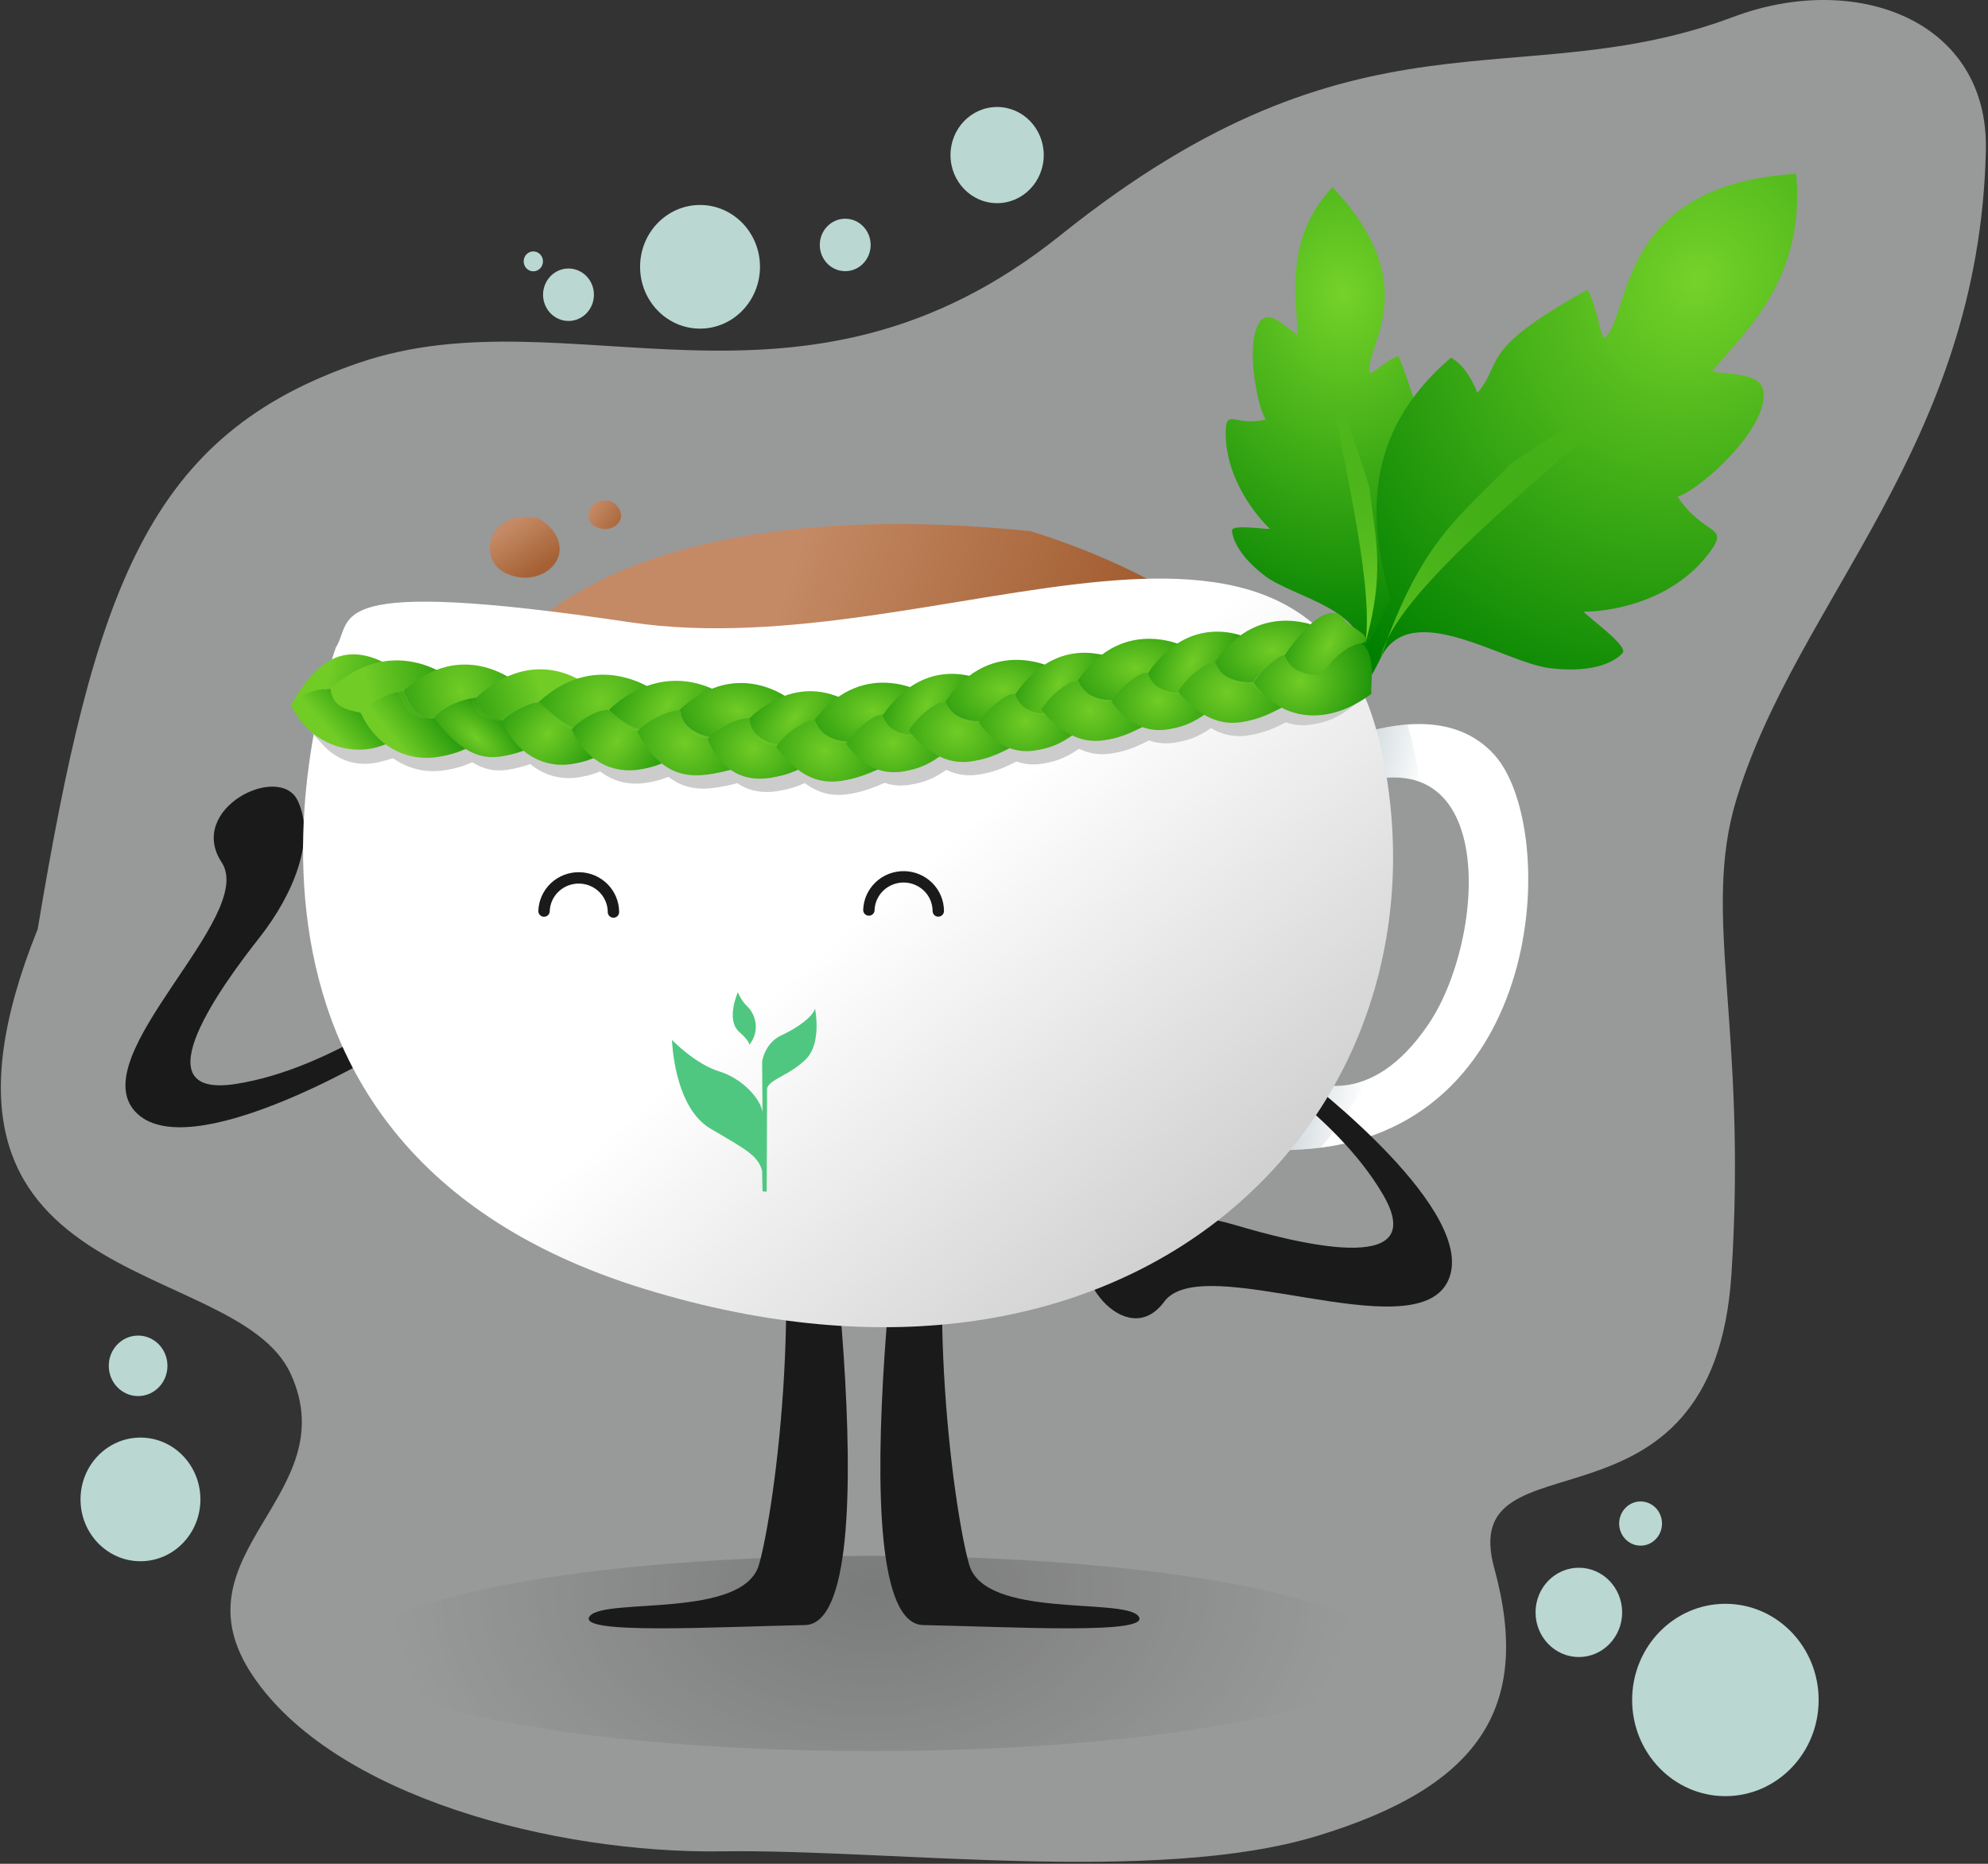 <svg width="768" height="720" viewBox="0 0 768 720" fill="none" xmlns="http://www.w3.org/2000/svg"><rect x="0" y="0" width="768" height="720" fill="#333333" stroke="none"/><path d="M14.571 358.896C36.621 226.659 57.358 167.915 138.806 140.114C220.254 112.313 309.114 171.506 409.72 90.832C525.456 -1.975 586.01 37.888 669.696 6.504C717.012 -11.241 768.31 7.775 767.178 58.042C764.602 172.396 694.431 231.302 670.838 308.705C657.154 353.595 675.103 395.831 668.897 492.116C661.949 599.904 562.321 551.308 577.262 605.799C592.203 660.29 570.807 690.436 508.702 709.282C446.596 728.128 343.264 714.241 278.986 715.186C214.708 716.131 128.861 694.186 97.486 647.091C66.11 599.996 133.687 577.812 112.362 530.851C91.037 483.89 -42.96 501.587 14.571 358.896Z" fill="#FEFFFF" fill-opacity="0.5"/><path opacity="0.2" d="M336.8 676.451C446.742 676.451 535.869 659.569 535.869 638.743C535.869 617.918 446.742 601.036 336.8 601.036C226.857 601.036 137.73 617.918 137.73 638.743C137.73 659.569 226.857 676.451 336.8 676.451Z" fill="url(#paint0_radial_1764_1624)"/><path d="M397.974 205.199C397.974 205.199 498.39 233.679 496.479 287.743C494.568 341.806 368.706 382.416 249.354 346.515C130.003 310.613 173.348 182.181 397.974 205.199Z" fill="url(#paint1_linear_1764_1624)"/><path d="M314.489 418.901C314.489 418.901 346.057 627.087 310.952 627.779C275.847 628.472 222.116 631.587 227.847 624.318C233.579 617.048 287.133 625.498 293.212 604.446C299.291 583.395 312.385 488.271 295.191 425.959C277.997 363.647 314.489 418.901 314.489 418.901Z" fill="#1A1A1A"/><path d="M353.137 418.901C353.137 418.901 321.569 627.087 356.673 627.779C391.778 628.472 445.51 631.587 439.779 624.318C434.047 617.048 380.493 625.498 374.413 604.446C368.334 583.395 355.241 488.271 372.434 425.959C389.628 363.647 353.137 418.901 353.137 418.901Z" fill="#1A1A1A"/><path d="M501.642 293.813C501.642 293.813 552.154 263.507 577.381 291.695C602.608 319.882 597.773 438.703 502.64 444.059C407.508 449.415 504.488 416.973 504.488 416.973C504.488 416.973 528.627 430.351 552.066 395.333C575.506 360.315 579.955 271.471 507.852 309.708C435.748 347.945 501.642 293.813 501.642 293.813Z" fill="white"/><path d="M543.754 279.875C522.276 281.45 501.643 293.813 501.643 293.813C501.643 293.813 435.75 347.947 507.854 309.71C525.849 300.167 539.071 298.54 548.424 302.016C548.125 299.938 547.797 297.857 547.431 295.772C546.427 290.058 545.184 284.79 543.754 279.875ZM528.272 416.894C514.701 422.547 504.486 416.974 504.486 416.974C504.486 416.974 407.509 449.413 502.641 444.057C505.262 443.909 507.804 443.66 510.29 443.345C517.117 435.075 523.115 426.217 528.272 416.894Z" fill="url(#paint2_linear_1764_1624)"/><path d="M145.888 407.28C145.888 407.28 72.279 451.177 52.23 429.415C32.182 407.654 99.297 353.968 85.642 333.163C71.987 312.359 107.901 294.639 114.972 309.218C122.043 323.796 113.691 345.104 100.211 362.227C86.732 379.35 53.255 424.469 90.832 418.777C128.41 413.084 165.582 383.481 165.582 383.481L145.888 407.28Z" fill="#1A1A1A"/><path d="M504.487 416.972C504.487 416.972 572.521 468.899 559.195 495.208C545.868 521.517 464.508 482.745 449.779 502.824C435.05 522.902 410.877 490.639 422.099 478.869C433.321 467.099 456.467 467.099 477.508 473.33C498.55 479.561 553.258 494.101 534.321 461.56C515.383 429.019 474.002 405.479 474.002 405.479L504.487 416.972Z" fill="#1A1A1A"/><path d="M129.774 250.077C129.774 250.077 59.635 439.781 249.009 497.939C438.384 556.096 559.022 432.857 535.175 297.157C511.328 161.456 364.037 258.385 243.398 240.384C122.76 222.383 136.788 238.999 129.774 250.077Z" fill="url(#paint3_linear_1764_1624)"/><path d="M207.663 200.053C207.663 200.053 216.346 204.301 216.181 212.365C216.015 220.428 205.132 226.486 194.812 221.131C184.492 215.776 188.24 196.619 207.663 200.053Z" fill="url(#paint4_linear_1764_1624)"/><path d="M235.951 193.564C235.951 193.564 240.005 195.547 239.928 199.313C239.852 203.078 234.77 205.906 229.951 203.406C225.133 200.905 226.883 191.961 235.951 193.564Z" fill="url(#paint5_linear_1764_1624)"/><path fill-rule="evenodd" clip-rule="evenodd" d="M294.413 452.176C292.656 446.502 288.985 444.453 274.615 436.1C260.246 427.747 259.607 401.743 259.607 401.743C259.607 401.743 268.548 411.042 277.808 413.879C287.069 416.715 293.934 424.753 294.572 429.639L294.42 410.096C294.42 410.096 295.377 403.004 301.764 400.01C308.15 397.015 313.898 392.918 314.856 389.608C314.856 389.608 317.57 402.689 311.503 408.993C305.436 415.297 297.134 416.873 296.336 420.498L296.183 460.371L294.586 460.22L294.413 452.176Z" fill="#4FC780"/><path fill-rule="evenodd" clip-rule="evenodd" d="M289.216 403.95C289.216 403.95 290.812 403.319 285.544 398.591C280.275 393.863 285.065 383.304 285.065 383.304C285.065 383.304 286.183 386.456 288.737 388.82C291.292 391.184 294.325 397.803 289.216 403.95Z" fill="#4FC780"/><path d="M236.984 352.325C236.971 348.854 235.579 345.526 233.105 343.059C230.632 340.592 227.276 339.183 223.76 339.135C220.244 339.086 216.849 340.403 214.307 342.801C211.765 345.2 210.279 348.487 210.169 351.957" stroke="#1A1A1A" stroke-width="4.396" stroke-linecap="round" stroke-linejoin="round"/><path d="M362.478 351.915C362.466 348.444 361.073 345.116 358.599 342.649C356.126 340.182 352.77 338.773 349.254 338.725C345.738 338.676 342.343 339.993 339.802 342.391C337.26 344.789 335.773 348.077 335.663 351.547" stroke="#1A1A1A" stroke-width="4.396" stroke-linecap="round" stroke-linejoin="round"/><path d="M132.345 270.783C132.949 277.673 138.31 279.001 143.922 280.034L155.17 291.468C141.685 298.432 123.89 292.302 117.016 277.075C120.77 273.725 124.904 270.726 132.345 270.783Z" fill="#CCCCCC"/><path d="M132.344 270.783C155.955 249.132 175.88 266.708 175.88 266.708C170.55 268.077 166.9 269.905 163.485 271.797C156.455 270.38 145.155 277.875 143.92 280.034C138.299 278.942 132.848 277.656 132.344 270.783Z" fill="#CCCCCC"/><path d="M158.115 271.963C162.018 279.267 162.912 283.308 172.41 282.245L183.968 293.719C167.067 302.446 150.798 295.261 143.924 280.034C144.816 278.404 150.135 274.318 158.115 271.963Z" fill="#CCCCCC"/><path d="M158.263 272.233C181.874 250.582 203.049 269.558 203.051 269.559C197.72 270.928 194.071 272.756 190.655 274.648C183.626 273.231 173.644 280.086 172.409 282.245C162.602 283.519 161.711 278.487 158.263 272.233Z" fill="#CCCCCC"/><path d="M186.76 274.5C187.364 281.39 192.987 282.609 198.599 283.643L206.468 294.55C194.772 299.142 185.567 299.351 172.409 282.245C172.154 282.103 176.038 276.598 186.76 274.5Z" fill="#CCCCCC"/><path d="M186.759 274.5C210.37 252.848 230.295 270.425 230.295 270.425C224.965 271.794 221.316 273.622 217.9 275.514C210.87 274.097 199.57 281.592 198.335 283.751C192.714 282.658 187.263 281.373 186.759 274.5Z" fill="#CCCCCC"/><path d="M210.832 276.23C212.76 276.018 219.894 285.569 225.506 286.602L233.69 297.137C220.205 304.101 205.474 298.87 198.6 283.643C197.81 284.114 201.704 279.27 210.832 276.23Z" fill="#CCCCCC"/><path d="M210.831 276.23C234.442 254.578 257.464 273.276 257.464 273.276C252.134 274.645 248.485 276.473 245.069 278.365C238.04 276.948 226.739 284.443 225.504 286.602C221.099 285.843 214.428 279.716 210.831 276.23Z" fill="#CCCCCC"/><path d="M237.782 279.372C238.727 279.179 245.22 286.287 250.802 287.395L260.393 299.049C246.907 306.013 232.378 301.829 225.504 286.602C227.325 283.634 235.562 278.834 237.782 279.372Z" fill="#CCCCCC"/><path d="M237.782 279.372C261.393 257.72 282.76 274.067 282.762 274.068C277.432 275.437 273.782 277.265 270.367 279.157C263.337 277.74 252.037 285.235 250.802 287.395C245.642 286.024 242.671 283.606 237.782 279.372Z" fill="#CCCCCC"/><path d="M265.231 279.256C265.835 286.145 272.605 289.221 277.971 290.245L287.441 301.833C274.722 305.36 261.374 307.931 250.803 287.395C253.978 283.798 259.696 280.591 265.231 279.256Z" fill="#CCCCCC"/><path d="M265.231 279.256C288.843 257.604 309.932 276.919 309.932 276.919C304.601 278.288 300.952 280.116 297.536 282.007C290.507 280.591 279.207 288.085 277.972 290.245C272.351 289.152 265.736 286.129 265.231 279.256Z" fill="#CCCCCC"/><path d="M294.144 282.633C294.748 289.522 298.832 292.224 304.443 293.258C308.081 297.804 310.356 298.887 313.375 301.28C299.897 308.559 284.893 307.499 277.97 290.245C281.549 286.027 291.978 280.888 294.144 282.633Z" fill="#CCCCCC"/><path d="M292.092 282.597C315.703 260.946 335.15 279.695 335.151 279.696C329.821 281.065 326.172 282.893 322.756 284.785C315.727 283.368 305.68 291.099 304.445 293.258C298.824 292.165 292.596 289.47 292.092 282.597Z" fill="#CCCCCC"/><path d="M317.408 282.995C319.094 289.707 326.268 291.701 331.73 291.886L342.917 301.872C330.912 307.316 318.134 311.913 304.444 293.258C307.012 289.216 312.152 285.167 317.408 282.995Z" fill="#CCCCCC"/><path d="M317.406 282.995C337.303 257.97 361.188 273.797 361.188 273.797C356.14 275.971 352.825 278.339 349.75 280.734C342.583 280.418 332.607 289.563 331.729 291.886C326.004 291.673 318.992 289.706 317.406 282.995Z" fill="#CCCCCC"/><path d="M345.59 281.069C347.737 287.652 352.328 289.385 358.032 289.157C362.606 292.787 365.068 293.341 368.552 295.009C357.06 305.073 342.195 307.346 331.545 292.053C334.081 287.153 343.084 279.845 345.59 281.069Z" fill="#CCCCCC"/><path d="M343.581 281.486C361.701 255.179 384.897 269.171 384.899 269.172C380.012 271.68 376.868 274.266 373.966 276.863C366.794 277.031 358.748 286.78 358.033 289.157C352.306 289.329 345.627 288.075 343.581 281.486Z" fill="#CCCCCC"/><path d="M367.88 275.999C370.027 282.581 377.321 284.087 382.784 283.904L394.635 293.113C383.034 299.353 370.604 304.8 355.656 287.111C357.938 282.905 362.787 278.519 367.88 275.999Z" fill="#CCCCCC"/><path d="M367.879 275.999C385.999 249.692 410.921 263.872 410.923 263.873C406.037 266.382 402.893 268.968 399.991 271.564C392.819 271.732 383.498 281.527 382.783 283.904C377.056 284.077 369.925 282.587 367.879 275.999Z" fill="#CCCCCC"/><path d="M396.827 272.921C398.974 279.503 403.565 281.237 409.269 281.008C413.843 284.638 416.306 285.193 419.79 286.861C408.297 296.925 393.432 299.197 382.782 283.904C385.318 279.004 394.321 271.697 396.827 272.921Z" fill="#CCCCCC"/><path d="M394.818 273.337C412.939 247.03 436.134 261.022 436.136 261.023C431.249 263.532 428.106 266.118 425.204 268.714C418.031 268.882 409.986 278.631 409.27 281.008C403.544 281.18 396.864 279.926 394.818 273.337Z" fill="#CCCCCC"/><path d="M419.117 267.85C421.264 274.433 428.559 275.939 434.021 275.755L445.872 284.964C434.272 291.205 421.841 296.652 406.894 278.962C409.176 274.756 414.024 270.371 419.117 267.85Z" fill="#CCCCCC"/><path d="M419.117 267.85C437.237 241.543 462.16 255.723 462.161 255.724C457.275 258.233 454.131 260.819 451.229 263.416C444.057 263.583 434.736 273.379 434.021 275.756C428.294 275.929 421.163 274.439 419.117 267.85Z" fill="#CCCCCC"/><path d="M448.066 264.772C450.212 271.354 454.803 273.088 460.507 272.86C465.082 276.49 467.544 277.044 471.028 278.712C459.536 288.776 444.671 291.048 434.021 275.755C436.556 270.855 445.56 263.548 448.066 264.772Z" fill="#CCCCCC"/><path d="M446.057 265.189C464.177 238.882 487.374 252.875 487.374 252.875C482.488 255.384 479.344 257.97 476.442 260.566C469.27 260.734 461.224 270.483 460.508 272.86C454.782 273.033 448.102 271.778 446.057 265.189Z" fill="#CCCCCC"/><path d="M471.992 260.866C474.139 267.449 481.434 268.955 486.896 268.772L498.747 277.98C487.147 284.221 474.716 289.668 459.769 271.978C462.051 267.773 466.899 263.387 471.992 260.866Z" fill="#CCCCCC"/><path d="M471.991 260.867C490.111 234.559 515.035 248.741 515.035 248.741C510.149 251.249 507.005 253.835 504.103 256.432C496.931 256.599 487.61 266.395 486.895 268.772C481.168 268.945 474.037 267.455 471.991 260.867Z" fill="#CCCCCC"/><path d="M500.942 257.788C503.088 264.371 507.679 266.105 513.383 265.876C517.958 269.506 520.42 270.06 523.904 271.728C512.411 281.793 497.546 284.065 486.896 268.772C489.432 263.872 498.436 256.565 500.942 257.788Z" fill="#CCCCCC"/><path d="M130.337 271.201C130.941 278.09 136.301 279.418 141.913 280.452L153.162 291.886C139.676 298.85 126.049 294.344 119.175 279.117C122.929 275.767 122.895 271.144 130.337 271.201Z" fill="#CCCCCC"/><path d="M156.104 272.38C160.007 279.684 160.901 283.726 170.399 282.662L181.957 294.136C165.056 302.864 148.787 295.679 141.913 280.452C142.805 278.822 148.124 274.736 156.104 272.38Z" fill="#CCCCCC"/><path d="M184.749 274.917C185.354 281.807 190.976 283.026 196.588 284.06L204.457 294.968C192.762 299.559 183.557 299.769 170.398 282.662C170.143 282.52 174.027 277.015 184.749 274.917Z" fill="#CCCCCC"/><path d="M208.82 276.647C210.747 276.435 217.881 285.986 223.493 287.02L231.678 297.555C218.192 304.518 203.461 299.287 196.587 284.06C195.797 284.531 199.691 279.687 208.82 276.647Z" fill="#CCCCCC"/><path d="M235.772 279.789C236.717 279.596 243.21 286.704 248.792 287.812L258.383 299.466C244.897 306.43 230.368 302.246 223.494 287.019C225.315 284.051 233.552 279.251 235.772 279.789Z" fill="#CCCCCC"/><path d="M263.221 279.673C263.825 286.562 270.595 289.638 275.961 290.662L285.432 302.25C272.713 305.777 259.364 308.348 248.793 287.812C251.968 284.215 257.686 281.008 263.221 279.673Z" fill="#CCCCCC"/><path d="M292.134 283.05C292.738 289.94 296.822 292.641 302.434 293.675C306.071 298.221 308.346 299.304 311.365 301.697C297.887 308.976 282.884 307.916 275.96 290.663C279.54 286.445 289.968 281.305 292.134 283.05Z" fill="#CCCCCC"/><path d="M315.398 283.412C317.085 290.124 324.258 292.118 329.721 292.303L340.908 302.289C328.902 307.733 316.124 312.33 302.435 293.675C305.002 289.633 310.142 285.584 315.398 283.412Z" fill="#CCCCCC"/><path d="M343.58 281.486C345.727 288.069 350.318 289.802 356.022 289.574C360.596 293.204 363.058 293.758 366.542 295.426C355.05 305.49 340.185 307.763 329.535 292.47C332.071 287.569 341.074 280.262 343.58 281.486Z" fill="#CCCCCC"/><path d="M365.87 276.416C368.017 282.999 375.312 284.505 380.774 284.321L392.625 293.53C381.025 299.771 368.594 305.218 353.646 287.528C355.928 283.322 360.777 278.937 365.87 276.416Z" fill="#CCCCCC"/><path d="M394.818 273.338C396.964 279.92 401.555 281.654 407.26 281.426C411.834 285.056 414.296 285.61 417.78 287.278C406.287 297.342 391.423 299.614 380.772 284.321C383.308 279.421 392.312 272.114 394.818 273.338Z" fill="#CCCCCC"/><path d="M417.108 268.268C419.254 274.85 426.549 276.356 432.011 276.173L443.863 285.382C432.262 291.622 419.831 297.07 404.884 279.38C407.166 275.174 412.014 270.788 417.108 268.268Z" fill="#CCCCCC"/><path d="M446.056 265.189C448.203 271.772 452.794 273.506 458.498 273.277C463.072 276.907 465.534 277.461 469.018 279.129C457.526 289.193 442.661 291.466 432.011 276.173C434.546 271.273 443.55 263.966 446.056 265.189Z" fill="#CCCCCC"/><path d="M469.981 261.284C472.128 267.866 479.423 269.373 484.885 269.189L496.737 278.398C485.136 284.638 472.705 290.086 457.758 272.396C460.04 268.19 464.888 263.804 469.981 261.284Z" fill="#CCCCCC"/><path d="M498.93 258.205C501.077 264.788 505.668 266.522 511.372 266.293C515.946 269.923 518.408 270.478 521.892 272.145C510.4 282.21 495.535 284.482 484.885 269.189C487.42 264.289 496.424 256.982 498.93 258.205Z" fill="#CCCCCC"/><path d="M525.819 254.052C529.204 235.736 499.449 230.594 488.854 222.604C478.259 214.613 476.024 207.576 475.961 204.953C475.897 202.33 489.9 204.729 490.545 204.237C485.803 199.796 473.518 185.296 473.515 167.301C473.513 157.189 476.984 165.007 488.959 162.057C485.914 157.451 481.701 136.298 485.456 126.701C488.702 118.403 493.89 124.03 501.405 129.575C500.627 113.937 496.438 91.865 514.762 72.308C550.794 110.417 527.311 133.712 529.067 144.017C529.777 144.971 536.161 138.577 540.319 137.568C553.833 172.196 546.497 168.755 547.124 180.496C551.649 178.125 555.206 177.734 558.193 178.505C565.277 213.111 548.004 229.719 533.08 239.94L530.609 253.617C530.609 253.617 522.434 272.369 525.819 254.052Z" fill="url(#paint6_radial_1764_1624)"/><path d="M525.819 254.053C536.037 232.543 507.626 138.672 513.728 134.367C517.363 156.468 524.083 172.09 529.047 188.294C531.112 208.205 536.067 221.331 525.819 254.053Z" fill="url(#paint7_linear_1764_1624)"/><path d="M533.387 254.179C544.752 230.67 580.785 255.858 598.654 258.1C616.523 260.341 624.671 254.969 626.885 252.17C629.099 249.37 612.158 237.494 611.871 236.289C620.576 236.347 645.579 233.229 660.305 213.578C668.58 202.535 658.471 207.48 648.076 191.86C655.101 189.983 676.913 171.24 680.748 156.871C684.065 144.447 673.912 145.222 661.338 143.499C674.964 127.225 697.502 107.453 693.903 67.123C624.186 71.443 630.244 121.198 619.936 130.634C618.397 130.942 616.799 117.349 613.177 111.941C570.393 135.774 581.054 139.609 570.778 151.784C567.877 144.51 564.394 140.4 560.568 138.149C524.678 168.613 529.567 204.635 537.167 231.248L528.62 248.744C528.62 248.744 522.023 277.689 533.387 254.179Z" fill="url(#paint8_radial_1764_1624)"/><path d="M533.387 254.18C540.055 220.108 647.241 146.995 644.237 135.976C622.267 156.351 602.299 166.456 583.733 179.016C565.235 198.625 549.196 207.832 533.387 254.18Z" fill="url(#paint9_linear_1764_1624)"/><path d="M112.415 272.349C121.454 256.351 131.621 248.074 147.627 255.558L127.745 266.056C121.328 266.105 118.632 268.29 114.425 271.931L112.415 272.349Z" fill="url(#paint10_linear_1764_1624)"/><path d="M127.745 266.056C151.356 244.405 173.291 261.564 173.291 261.564C167.961 262.933 164.312 264.761 160.896 266.653C153.867 265.236 142.567 272.731 141.332 274.89C136.976 276.319 127.779 273.847 127.745 266.056Z" fill="url(#paint11_linear_1764_1624)"/><path d="M155.523 266.819C159.426 274.123 160.32 278.164 169.818 277.101L181.376 288.575C164.475 297.302 148.206 290.117 141.332 274.89C142.224 273.26 147.543 269.174 155.523 266.819Z" fill="url(#paint12_linear_1764_1624)"/><path d="M155.671 267.089C179.282 245.438 200.457 264.413 200.459 264.415C195.129 265.784 191.479 267.612 188.064 269.504C181.034 268.087 171.052 274.941 169.817 277.101C160.01 278.375 159.12 273.343 155.671 267.089Z" fill="url(#paint13_radial_1764_1624)"/><path d="M184.17 269.356C184.775 276.246 190.397 277.465 196.009 278.499L203.878 289.406C192.182 293.998 182.977 294.207 169.819 277.101C169.564 276.959 173.448 271.454 184.17 269.356Z" fill="url(#paint14_radial_1764_1624)"/><path d="M184.17 269.356C207.781 247.704 227.706 265.281 227.706 265.281C222.376 266.65 218.727 268.478 215.311 270.37C208.282 268.953 196.981 276.448 195.746 278.607C190.125 277.514 184.674 276.229 184.17 269.356Z" fill="url(#paint15_linear_1764_1624)"/><path d="M208.241 271.086C210.168 270.873 217.302 280.424 222.914 281.458L231.099 291.993C217.613 298.957 202.882 293.726 196.008 278.499C195.218 278.97 199.112 274.126 208.241 271.086Z" fill="url(#paint16_radial_1764_1624)"/><path d="M208.241 271.085C231.852 249.434 254.873 268.13 254.874 268.132C249.544 269.501 245.895 271.329 242.479 273.22C235.45 271.804 224.149 279.298 222.914 281.458C218.509 280.699 211.838 274.571 208.241 271.085Z" fill="url(#paint17_radial_1764_1624)"/><path d="M235.192 274.228C236.137 274.035 242.63 281.143 248.212 282.251L257.803 293.905C244.317 300.869 229.788 296.685 222.914 281.458C224.735 278.49 232.972 273.69 235.192 274.228Z" fill="url(#paint18_radial_1764_1624)"/><path d="M235.192 274.227C258.804 252.576 280.17 268.922 280.172 268.924C274.842 270.293 271.193 272.121 267.777 274.013C260.748 272.596 249.447 280.091 248.212 282.25C243.052 280.88 240.081 278.461 235.192 274.227Z" fill="url(#paint19_radial_1764_1624)"/><path d="M262.639 274.112C263.243 281.001 270.013 284.077 275.379 285.101L284.85 296.689C272.131 300.216 258.782 302.787 248.211 282.251C251.386 278.654 257.104 275.447 262.639 274.112Z" fill="url(#paint20_radial_1764_1624)"/><path d="M262.64 274.112C286.251 252.46 307.34 271.775 307.34 271.775C302.009 273.144 298.36 274.972 294.944 276.863C287.915 275.447 276.615 282.941 275.38 285.101C269.759 284.008 263.144 280.985 262.64 274.112Z" fill="url(#paint21_radial_1764_1624)"/><path d="M291.555 277.489C292.159 284.378 296.243 287.08 301.854 288.114C305.492 292.66 307.767 293.743 310.786 296.136C297.308 303.414 282.305 302.355 275.381 285.101C278.96 280.883 289.389 275.744 291.555 277.489Z" fill="url(#paint22_radial_1764_1624)"/><path d="M289.5 277.453C313.111 255.801 332.558 274.55 332.56 274.552C327.229 275.921 323.58 277.749 320.164 279.64C313.135 278.224 303.088 285.954 301.853 288.114C296.232 287.021 290.004 284.326 289.5 277.453Z" fill="url(#paint23_radial_1764_1624)"/><path d="M314.818 277.851C316.505 284.563 323.678 286.557 329.14 286.742L340.328 296.728C328.322 302.172 315.544 306.769 301.854 288.114C304.422 284.071 309.562 280.023 314.818 277.851Z" fill="url(#paint24_radial_1764_1624)"/><path d="M314.817 277.851C334.714 252.826 358.6 268.653 358.6 268.653C353.551 270.827 350.236 273.195 347.161 275.59C339.994 275.274 330.018 284.419 329.14 286.742C323.415 286.529 316.403 284.562 314.817 277.851Z" fill="url(#paint25_radial_1764_1624)"/><path d="M343 275.925C345.147 282.507 349.738 284.241 355.442 284.012C360.016 287.642 362.478 288.197 365.962 289.865C354.47 299.929 339.605 302.201 328.955 286.908C331.491 282.008 340.494 274.701 343 275.925Z" fill="url(#paint26_radial_1764_1624)"/><path d="M340.989 276.342C359.109 250.035 382.305 264.027 382.307 264.028C377.42 266.536 374.277 269.122 371.375 271.719C364.202 271.887 356.157 281.636 355.441 284.013C349.715 284.185 343.035 282.931 340.989 276.342Z" fill="url(#paint27_radial_1764_1624)"/><path d="M365.288 270.854C367.435 277.437 374.73 278.943 380.192 278.76L392.043 287.969C380.443 294.209 368.012 299.656 353.064 281.967C355.346 277.761 360.195 273.375 365.288 270.854Z" fill="url(#paint28_radial_1764_1624)"/><path d="M365.29 270.855C383.41 244.548 408.332 258.728 408.334 258.729C403.448 261.238 400.304 263.824 397.402 266.42C390.23 266.588 380.909 276.383 380.194 278.76C374.467 278.933 367.336 277.443 365.29 270.855Z" fill="url(#paint29_radial_1764_1624)"/><path d="M394.239 267.776C396.385 274.359 400.976 276.092 406.68 275.864C411.254 279.494 413.717 280.048 417.201 281.716C405.708 291.78 390.843 294.053 380.193 278.76C382.729 273.86 391.733 266.553 394.239 267.776Z" fill="url(#paint30_radial_1764_1624)"/><path d="M392.227 268.193C410.347 241.886 433.542 255.878 433.544 255.879C428.658 258.388 425.514 260.973 422.612 263.57C415.44 263.738 407.394 273.487 406.678 275.864C400.952 276.036 394.272 274.782 392.227 268.193Z" fill="url(#paint31_radial_1764_1624)"/><path d="M416.526 262.706C418.673 269.289 425.968 270.795 431.43 270.611L443.282 279.82C431.681 286.061 419.25 291.508 404.303 273.818C406.585 269.612 411.433 265.227 416.526 262.706Z" fill="url(#paint32_radial_1764_1624)"/><path d="M416.527 262.706C434.647 236.399 459.57 250.579 459.572 250.58C454.685 253.089 451.541 255.675 448.639 258.271C441.467 258.439 432.147 268.234 431.431 270.611C425.705 270.784 418.573 269.295 416.527 262.706Z" fill="url(#paint33_radial_1764_1624)"/><path d="M445.476 259.628C447.623 266.21 452.214 267.944 457.918 267.715C462.492 271.346 464.954 271.9 468.438 273.568C456.946 283.632 442.081 285.904 431.431 270.611C433.966 265.711 442.97 258.404 445.476 259.628Z" fill="url(#paint34_radial_1764_1624)"/><path d="M443.465 260.045C461.585 233.738 484.78 247.729 484.782 247.73C479.896 250.239 476.752 252.825 473.85 255.422C466.678 255.589 458.632 265.338 457.917 267.715C452.19 267.888 445.511 266.633 443.465 260.045Z" fill="url(#paint35_radial_1764_1624)"/><path d="M469.402 255.722C471.549 262.305 478.844 263.811 484.306 263.628L496.158 272.836C484.557 279.077 472.126 284.524 457.179 266.834C459.461 262.628 464.309 258.243 469.402 255.722Z" fill="url(#paint36_radial_1764_1624)"/><path d="M469.401 255.722C487.521 229.415 512.444 243.595 512.446 243.597C507.559 246.105 504.415 248.691 501.513 251.288C494.341 251.455 485.021 261.251 484.305 263.628C478.579 263.801 471.447 262.311 469.401 255.722Z" fill="url(#paint37_radial_1764_1624)"/><path d="M498.35 252.644C500.497 259.227 515.294 247.758 520.998 247.53C533.273 246.868 529.102 264.769 529.829 267.974C513.269 280.539 494.955 278.921 484.305 263.628C486.84 258.727 495.844 251.42 498.35 252.644Z" fill="url(#paint38_radial_1764_1624)"/><path d="M496.341 253.061C514.461 226.754 519.92 240.26 519.92 240.26C525.24 244.159 529.628 245.841 526.726 248.438C519.554 248.606 511.508 258.355 510.793 260.732C505.066 260.904 498.387 259.65 496.341 253.061Z" fill="url(#paint39_radial_1764_1624)"/><path d="M127.746 266.056C128.35 272.946 133.71 274.273 139.322 275.307L150.571 286.741C137.085 293.705 119.29 287.575 112.416 272.348C116.17 268.998 120.304 265.999 127.746 266.056Z" fill="url(#paint40_linear_1764_1624)"/><path d="M153.514 267.236C157.417 274.54 158.312 278.582 167.81 277.518L179.368 288.992C162.466 297.72 146.198 290.535 139.323 275.308C140.216 273.678 145.534 269.592 153.514 267.236Z" fill="url(#paint41_linear_1764_1624)"/><path d="M182.161 269.773C182.765 276.663 188.387 277.882 193.999 278.916L201.868 289.823C190.173 294.415 180.968 294.624 167.81 277.518C167.555 277.376 171.438 271.871 182.161 269.773Z" fill="url(#paint42_radial_1764_1624)"/><path d="M206.231 271.503C208.158 271.29 215.292 280.842 220.904 281.876L229.089 292.41C215.603 299.374 200.872 294.143 193.998 278.916C193.208 279.387 197.102 274.543 206.231 271.503Z" fill="url(#paint43_radial_1764_1624)"/><path d="M233.182 274.645C234.127 274.452 240.62 281.56 246.202 282.668L255.793 294.322C242.307 301.286 227.779 297.102 220.904 281.875C222.725 278.907 230.962 274.107 233.182 274.645Z" fill="url(#paint44_radial_1764_1624)"/><path d="M260.629 274.529C261.233 281.418 268.004 284.494 273.369 285.518L282.84 297.106C270.121 300.633 256.772 303.204 246.201 282.668C249.376 279.071 255.094 275.864 260.629 274.529Z" fill="url(#paint45_radial_1764_1624)"/><path d="M289.545 277.906C290.15 284.795 294.233 287.497 299.845 288.531C303.483 293.077 305.757 294.16 308.776 296.553C295.298 303.831 280.295 302.772 273.371 285.518C276.951 281.3 287.379 276.161 289.545 277.906Z" fill="url(#paint46_radial_1764_1624)"/><path d="M312.808 278.268C314.495 284.98 321.668 286.974 327.131 287.159L338.318 297.145C326.313 302.589 313.534 307.186 299.845 288.531C302.412 284.488 307.553 280.44 312.808 278.268Z" fill="url(#paint47_radial_1764_1624)"/><path d="M340.99 276.342C343.137 282.925 347.728 284.658 353.432 284.43C358.006 288.06 360.469 288.614 363.953 290.282C352.46 300.346 337.595 302.619 326.945 287.326C329.481 282.425 338.485 275.118 340.99 276.342Z" fill="url(#paint48_radial_1764_1624)"/><path d="M363.278 271.272C365.425 277.855 372.72 279.361 378.182 279.177L390.034 288.386C378.433 294.627 366.002 300.074 351.055 282.384C353.337 278.178 358.185 273.793 363.278 271.272Z" fill="url(#paint49_radial_1764_1624)"/><path d="M392.229 268.193C394.375 274.776 398.967 276.509 404.671 276.281C409.245 279.911 411.707 280.465 415.191 282.133C403.699 292.197 388.834 294.47 378.184 279.177C380.719 274.276 389.723 266.97 392.229 268.193Z" fill="url(#paint50_radial_1764_1624)"/><path d="M414.516 263.124C416.662 269.706 423.957 271.212 429.419 271.029L441.271 280.238C429.67 286.478 417.24 291.926 402.292 274.236C404.574 270.03 409.422 265.644 414.516 263.124Z" fill="url(#paint51_radial_1764_1624)"/><path d="M443.466 260.045C445.613 266.628 450.204 268.362 455.908 268.133C460.482 271.763 462.944 272.317 466.428 273.985C454.936 284.049 440.071 286.322 429.421 271.029C431.957 266.129 440.96 258.822 443.466 260.045Z" fill="url(#paint52_radial_1764_1624)"/><path d="M467.393 256.14C469.539 262.722 476.834 264.228 482.296 264.045L494.148 273.254C482.547 279.494 470.117 284.942 455.169 267.252C457.451 263.046 462.299 258.66 467.393 256.14Z" fill="url(#paint53_radial_1764_1624)"/><path opacity="0.97" d="M666.55 693.864C686.446 693.864 702.576 677.23 702.576 656.712C702.576 636.193 686.446 619.56 666.55 619.56C646.653 619.56 630.523 636.193 630.523 656.712C630.523 677.23 646.653 693.864 666.55 693.864Z" fill="#BEDCD7"/><path opacity="0.97" d="M54.263 603.116C67.054 603.116 77.423 592.423 77.423 579.232C77.423 566.042 67.054 555.349 54.263 555.349C41.472 555.349 31.104 566.042 31.104 579.232C31.104 592.423 41.472 603.116 54.263 603.116Z" fill="#BEDCD7"/><path opacity="0.97" d="M385.205 78.483C395.154 78.483 403.219 70.167 403.219 59.907C403.219 49.648 395.154 41.331 385.205 41.331C375.257 41.331 367.192 49.648 367.192 59.907C367.192 70.167 375.257 78.483 385.205 78.483Z" fill="#BEDCD7"/><path opacity="0.97" d="M270.438 126.95C283.229 126.95 293.598 116.257 293.598 103.066C293.598 89.876 283.229 79.183 270.438 79.183C257.647 79.183 247.278 89.876 247.278 103.066C247.278 116.257 257.647 126.95 270.438 126.95Z" fill="#BEDCD7"/><path opacity="0.97" d="M206.033 104.814C208.093 104.814 209.763 103.092 209.763 100.968C209.763 98.844 208.093 97.122 206.033 97.122C203.973 97.122 202.304 98.844 202.304 100.968C202.304 103.092 203.973 104.814 206.033 104.814Z" fill="#BEDCD7"/><path opacity="0.97" d="M633.786 597.093C638.358 597.093 642.063 593.272 642.063 588.557C642.063 583.843 638.358 580.021 633.786 580.021C629.215 580.021 625.509 583.843 625.509 588.557C625.509 593.272 629.215 597.093 633.786 597.093Z" fill="#BEDCD7"/><path opacity="0.97" d="M609.938 640.126C619.176 640.126 626.665 632.403 626.665 622.877C626.665 613.351 619.176 605.628 609.938 605.628C600.701 605.628 593.212 613.351 593.212 622.877C593.212 632.403 600.701 640.126 609.938 640.126Z" fill="#BEDCD7"/><path opacity="0.97" d="M53.354 539.316C59.612 539.316 64.686 534.084 64.686 527.63C64.686 521.176 59.612 515.943 53.354 515.943C47.095 515.943 42.022 521.176 42.022 527.63C42.022 534.084 47.095 539.316 53.354 539.316Z" fill="#BEDCD7"/><path opacity="0.97" d="M326.524 104.754C331.95 104.754 336.349 100.218 336.349 94.622C336.349 89.026 331.95 84.49 326.524 84.49C321.098 84.49 316.699 89.026 316.699 94.622C316.699 100.218 321.098 104.754 326.524 104.754Z" fill="#BEDCD7"/><path opacity="0.97" d="M219.622 123.988C225.048 123.988 229.447 119.452 229.447 113.856C229.447 108.26 225.048 103.724 219.622 103.724C214.196 103.724 209.797 108.26 209.797 113.856C209.797 119.452 214.196 123.988 219.622 123.988Z" fill="#BEDCD7"/><defs><radialGradient id="paint0_radial_1764_1624" cx="0" cy="0" r="1" gradientUnits="userSpaceOnUse" gradientTransform="translate(336.8 613.587) rotate(-0.25) scale(187.057 119.452)"><stop/><stop offset="1" stop-opacity="0"/></radialGradient><linearGradient id="paint1_linear_1764_1624" x1="303.639" y1="226.451" x2="436.112" y2="269.091" gradientUnits="userSpaceOnUse"><stop stop-color="#C48A65"/><stop offset="1" stop-color="#A05A2C"/></linearGradient><linearGradient id="paint2_linear_1764_1624" x1="430.987" y1="321.685" x2="542.689" y2="343.343" gradientUnits="userSpaceOnUse"><stop stop-color="#375B6B"/><stop offset="1" stop-color="#375B6B" stop-opacity="0"/></linearGradient><linearGradient id="paint3_linear_1764_1624" x1="335.665" y1="351.546" x2="590.267" y2="646.869" gradientUnits="userSpaceOnUse"><stop stop-color="white"/><stop offset="1" stop-color="#999999"/></linearGradient><linearGradient id="paint4_linear_1764_1624" x1="194.985" y1="204.522" x2="206.224" y2="221.363" gradientUnits="userSpaceOnUse"><stop stop-color="#C48A65"/><stop offset="1" stop-color="#A56134"/></linearGradient><linearGradient id="paint5_linear_1764_1624" x1="240.429" y1="204.283" x2="228.914" y2="195.663" gradientUnits="userSpaceOnUse"><stop stop-color="#A66235"/><stop offset="1" stop-color="#C48A65"/></linearGradient><radialGradient id="paint6_radial_1764_1624" cx="0" cy="0" r="1" gradientUnits="userSpaceOnUse" gradientTransform="translate(518.796 113.547) rotate(87.138) scale(140.681 114.01)"><stop stop-color="#75D229"/><stop offset="1" stop-color="#008000"/></radialGradient><linearGradient id="paint7_linear_1764_1624" x1="533.08" y1="239.94" x2="525.094" y2="155.203" gradientUnits="userSpaceOnUse"><stop stop-color="#70CF27"/><stop offset="1" stop-color="#70CF27" stop-opacity="0"/></linearGradient><radialGradient id="paint8_radial_1764_1624" cx="0" cy="0" r="1" gradientUnits="userSpaceOnUse" gradientTransform="translate(655.85 107.988) rotate(129.952) scale(190.707 169.484)"><stop stop-color="#75D229"/><stop offset="1" stop-color="#008000"/></radialGradient><linearGradient id="paint9_linear_1764_1624" x1="513.382" y1="265.876" x2="621.554" y2="176.705" gradientUnits="userSpaceOnUse"><stop stop-color="#70CF27"/><stop offset="1" stop-color="#70CF27" stop-opacity="0"/></linearGradient><linearGradient id="paint10_linear_1764_1624" x1="179.66" y1="269.164" x2="127.219" y2="258.636" gradientUnits="userSpaceOnUse"><stop stop-color="#008000"/><stop offset="1" stop-color="#71CC26"/></linearGradient><linearGradient id="paint11_linear_1764_1624" x1="140.501" y1="258.812" x2="192.736" y2="248.003" gradientUnits="userSpaceOnUse"><stop stop-color="#71CC26"/><stop offset="1" stop-color="#008000"/></linearGradient><linearGradient id="paint12_linear_1764_1624" x1="173.292" y1="261.564" x2="150.164" y2="279.709" gradientUnits="userSpaceOnUse"><stop stop-color="#008000"/><stop offset="1" stop-color="#71CC26"/></linearGradient><radialGradient id="paint13_radial_1764_1624" cx="0" cy="0" r="1" gradientUnits="userSpaceOnUse" gradientTransform="translate(178.065 267.01) rotate(-12.749) scale(44.221 60.288)"><stop stop-color="#71CC26"/><stop offset="1" stop-color="#008000"/></radialGradient><radialGradient id="paint14_radial_1764_1624" cx="0" cy="0" r="1" gradientUnits="userSpaceOnUse" gradientTransform="translate(186.068 284.67) rotate(41.893) scale(41.853 18.585)"><stop stop-color="#71CC26"/><stop offset="1" stop-color="#008000"/></radialGradient><linearGradient id="paint15_linear_1764_1624" x1="161.274" y1="282.434" x2="209.385" y2="267.842" gradientUnits="userSpaceOnUse"><stop stop-color="#008000"/><stop offset="1" stop-color="#71CC26"/></linearGradient><radialGradient id="paint16_radial_1764_1624" cx="0" cy="0" r="1" gradientUnits="userSpaceOnUse" gradientTransform="translate(213.503 283.055) rotate(127.634) scale(44.492 31.637)"><stop stop-color="#71CC26"/><stop offset="1" stop-color="#008000"/></radialGradient><radialGradient id="paint17_radial_1764_1624" cx="0" cy="0" r="1" gradientUnits="userSpaceOnUse" gradientTransform="translate(231.558 271.045) rotate(121.781) scale(53.356 41.992)"><stop stop-color="#71CC26"/><stop offset="1" stop-color="#008000"/></radialGradient><radialGradient id="paint18_radial_1764_1624" cx="0" cy="0" r="1" gradientUnits="userSpaceOnUse" gradientTransform="translate(240.358 285.679) rotate(122.293) scale(53.185 31.404)"><stop stop-color="#71CC26"/><stop offset="1" stop-color="#008000"/></radialGradient><radialGradient id="paint19_radial_1764_1624" cx="0" cy="0" r="1" gradientUnits="userSpaceOnUse" gradientTransform="translate(257.682 272.628) rotate(130.183) scale(54.506 31.221)"><stop stop-color="#71CC26"/><stop offset="1" stop-color="#008000"/></radialGradient><radialGradient id="paint20_radial_1764_1624" cx="0" cy="0" r="1" gradientUnits="userSpaceOnUse" gradientTransform="translate(266.53 286.602) rotate(118.025) scale(39.641 42.091)"><stop stop-color="#71CC26"/><stop offset="1" stop-color="#008000"/></radialGradient><radialGradient id="paint21_radial_1764_1624" cx="0" cy="0" r="1" gradientUnits="userSpaceOnUse" gradientTransform="translate(285.156 274.495) rotate(97.997) scale(30.208 42.874)"><stop stop-color="#71CC26"/><stop offset="1" stop-color="#008000"/></radialGradient><radialGradient id="paint22_radial_1764_1624" cx="0" cy="0" r="1" gradientUnits="userSpaceOnUse" gradientTransform="translate(293.084 288.766) rotate(176.225) scale(38.756 36.119)"><stop stop-color="#71CC26"/><stop offset="1" stop-color="#008000"/></radialGradient><radialGradient id="paint23_radial_1764_1624" cx="0" cy="0" r="1" gradientUnits="userSpaceOnUse" gradientTransform="translate(306.978 277.17) rotate(130.848) scale(50.978 25.532)"><stop stop-color="#71CC26"/><stop offset="1" stop-color="#008000"/></radialGradient><radialGradient id="paint24_radial_1764_1624" cx="0" cy="0" r="1" gradientUnits="userSpaceOnUse" gradientTransform="translate(320.638 289.589) rotate(108.962) scale(39.582 42.154)"><stop stop-color="#71CC26"/><stop offset="1" stop-color="#008000"/></radialGradient><radialGradient id="paint25_radial_1764_1624" cx="0" cy="0" r="1" gradientUnits="userSpaceOnUse" gradientTransform="translate(337.119 274.759) rotate(88.899) scale(30.2 42.884)"><stop stop-color="#71CC26"/><stop offset="1" stop-color="#008000"/></radialGradient><radialGradient id="paint26_radial_1764_1624" cx="0" cy="0" r="1" gradientUnits="userSpaceOnUse" gradientTransform="translate(347.04 286.581) rotate(163.483) scale(38.717 36.155)"><stop stop-color="#71CC26"/><stop offset="1" stop-color="#008000"/></radialGradient><radialGradient id="paint27_radial_1764_1624" cx="0" cy="0" r="1" gradientUnits="userSpaceOnUse" gradientTransform="translate(357.962 272.216) rotate(117.89) scale(50.84 25.601)"><stop stop-color="#71CC26"/><stop offset="1" stop-color="#008000"/></radialGradient><radialGradient id="paint28_radial_1764_1624" cx="0" cy="0" r="1" gradientUnits="userSpaceOnUse" gradientTransform="translate(371.906 282.173) rotate(105.006) scale(39.563 42.175)"><stop stop-color="#71CC26"/><stop offset="1" stop-color="#008000"/></radialGradient><radialGradient id="paint29_radial_1764_1624" cx="0" cy="0" r="1" gradientUnits="userSpaceOnUse" gradientTransform="translate(387.325 266.268) rotate(84.934) scale(30.203 42.88)"><stop stop-color="#71CC26"/><stop offset="1" stop-color="#008000"/></radialGradient><radialGradient id="paint30_radial_1764_1624" cx="0" cy="0" r="1" gradientUnits="userSpaceOnUse" gradientTransform="translate(398.278 278.432) rotate(163.483) scale(38.717 36.155)"><stop stop-color="#71CC26"/><stop offset="1" stop-color="#008000"/></radialGradient><radialGradient id="paint31_radial_1764_1624" cx="0" cy="0" r="1" gradientUnits="userSpaceOnUse" gradientTransform="translate(409.199 264.067) rotate(117.89) scale(50.84 25.601)"><stop stop-color="#71CC26"/><stop offset="1" stop-color="#008000"/></radialGradient><radialGradient id="paint32_radial_1764_1624" cx="0" cy="0" r="1" gradientUnits="userSpaceOnUse" gradientTransform="translate(423.144 274.024) rotate(105.006) scale(39.563 42.175)"><stop stop-color="#71CC26"/><stop offset="1" stop-color="#008000"/></radialGradient><radialGradient id="paint33_radial_1764_1624" cx="0" cy="0" r="1" gradientUnits="userSpaceOnUse" gradientTransform="translate(438.563 258.119) rotate(84.934) scale(30.203 42.88)"><stop stop-color="#71CC26"/><stop offset="1" stop-color="#008000"/></radialGradient><radialGradient id="paint34_radial_1764_1624" cx="0" cy="0" r="1" gradientUnits="userSpaceOnUse" gradientTransform="translate(449.515 270.284) rotate(163.483) scale(38.717 36.155)"><stop stop-color="#71CC26"/><stop offset="1" stop-color="#008000"/></radialGradient><radialGradient id="paint35_radial_1764_1624" cx="0" cy="0" r="1" gradientUnits="userSpaceOnUse" gradientTransform="translate(460.438 255.919) rotate(117.89) scale(50.84 25.601)"><stop stop-color="#71CC26"/><stop offset="1" stop-color="#008000"/></radialGradient><radialGradient id="paint36_radial_1764_1624" cx="0" cy="0" r="1" gradientUnits="userSpaceOnUse" gradientTransform="translate(476.02 267.04) rotate(105.006) scale(39.563 42.175)"><stop stop-color="#71CC26"/><stop offset="1" stop-color="#008000"/></radialGradient><radialGradient id="paint37_radial_1764_1624" cx="0" cy="0" r="1" gradientUnits="userSpaceOnUse" gradientTransform="translate(491.437 251.135) rotate(84.934) scale(30.203 42.88)"><stop stop-color="#71CC26"/><stop offset="1" stop-color="#008000"/></radialGradient><radialGradient id="paint38_radial_1764_1624" cx="0" cy="0" r="1" gradientUnits="userSpaceOnUse" gradientTransform="translate(502.389 263.3) rotate(163.483) scale(38.717 36.155)"><stop stop-color="#71CC26"/><stop offset="1" stop-color="#008000"/></radialGradient><radialGradient id="paint39_radial_1764_1624" cx="0" cy="0" r="1" gradientUnits="userSpaceOnUse" gradientTransform="translate(513.314 248.935) rotate(117.89) scale(50.84 25.601)"><stop stop-color="#71CC26"/><stop offset="1" stop-color="#008000"/></radialGradient><linearGradient id="paint40_linear_1764_1624" x1="145.233" y1="261.468" x2="124.87" y2="279.473" gradientUnits="userSpaceOnUse"><stop stop-color="#008000"/><stop offset="1" stop-color="#71CC26"/></linearGradient><linearGradient id="paint41_linear_1764_1624" x1="171.283" y1="261.981" x2="148.155" y2="280.126" gradientUnits="userSpaceOnUse"><stop stop-color="#008000"/><stop offset="1" stop-color="#71CC26"/></linearGradient><radialGradient id="paint42_radial_1764_1624" cx="0" cy="0" r="1" gradientUnits="userSpaceOnUse" gradientTransform="translate(184.059 285.087) rotate(41.893) scale(41.853 18.585)"><stop stop-color="#71CC26"/><stop offset="1" stop-color="#008000"/></radialGradient><radialGradient id="paint43_radial_1764_1624" cx="0" cy="0" r="1" gradientUnits="userSpaceOnUse" gradientTransform="translate(211.494 283.473) rotate(127.634) scale(44.492 31.637)"><stop stop-color="#71CC26"/><stop offset="1" stop-color="#008000"/></radialGradient><radialGradient id="paint44_radial_1764_1624" cx="0" cy="0" r="1" gradientUnits="userSpaceOnUse" gradientTransform="translate(238.349 286.096) rotate(122.293) scale(53.185 31.404)"><stop stop-color="#71CC26"/><stop offset="1" stop-color="#008000"/></radialGradient><radialGradient id="paint45_radial_1764_1624" cx="0" cy="0" r="1" gradientUnits="userSpaceOnUse" gradientTransform="translate(264.521 287.019) rotate(118.025) scale(39.641 42.091)"><stop stop-color="#71CC26"/><stop offset="1" stop-color="#008000"/></radialGradient><radialGradient id="paint46_radial_1764_1624" cx="0" cy="0" r="1" gradientUnits="userSpaceOnUse" gradientTransform="translate(291.074 289.183) rotate(176.225) scale(38.756 36.119)"><stop stop-color="#71CC26"/><stop offset="1" stop-color="#008000"/></radialGradient><radialGradient id="paint47_radial_1764_1624" cx="0" cy="0" r="1" gradientUnits="userSpaceOnUse" gradientTransform="translate(318.628 290.006) rotate(108.962) scale(39.582 42.154)"><stop stop-color="#71CC26"/><stop offset="1" stop-color="#008000"/></radialGradient><radialGradient id="paint48_radial_1764_1624" cx="0" cy="0" r="1" gradientUnits="userSpaceOnUse" gradientTransform="translate(345.03 286.998) rotate(163.483) scale(38.717 36.155)"><stop stop-color="#71CC26"/><stop offset="1" stop-color="#008000"/></radialGradient><radialGradient id="paint49_radial_1764_1624" cx="0" cy="0" r="1" gradientUnits="userSpaceOnUse" gradientTransform="translate(369.896 282.59) rotate(105.006) scale(39.563 42.175)"><stop stop-color="#71CC26"/><stop offset="1" stop-color="#008000"/></radialGradient><radialGradient id="paint50_radial_1764_1624" cx="0" cy="0" r="1" gradientUnits="userSpaceOnUse" gradientTransform="translate(396.268 278.849) rotate(163.483) scale(38.717 36.155)"><stop stop-color="#71CC26"/><stop offset="1" stop-color="#008000"/></radialGradient><radialGradient id="paint51_radial_1764_1624" cx="0" cy="0" r="1" gradientUnits="userSpaceOnUse" gradientTransform="translate(421.133 274.442) rotate(105.006) scale(39.563 42.175)"><stop stop-color="#71CC26"/><stop offset="1" stop-color="#008000"/></radialGradient><radialGradient id="paint52_radial_1764_1624" cx="0" cy="0" r="1" gradientUnits="userSpaceOnUse" gradientTransform="translate(447.506 270.701) rotate(163.483) scale(38.717 36.155)"><stop stop-color="#71CC26"/><stop offset="1" stop-color="#008000"/></radialGradient><radialGradient id="paint53_radial_1764_1624" cx="0" cy="0" r="1" gradientUnits="userSpaceOnUse" gradientTransform="translate(474.01 267.458) rotate(105.006) scale(39.563 42.175)"><stop stop-color="#71CC26"/><stop offset="1" stop-color="#008000"/></radialGradient></defs></svg>